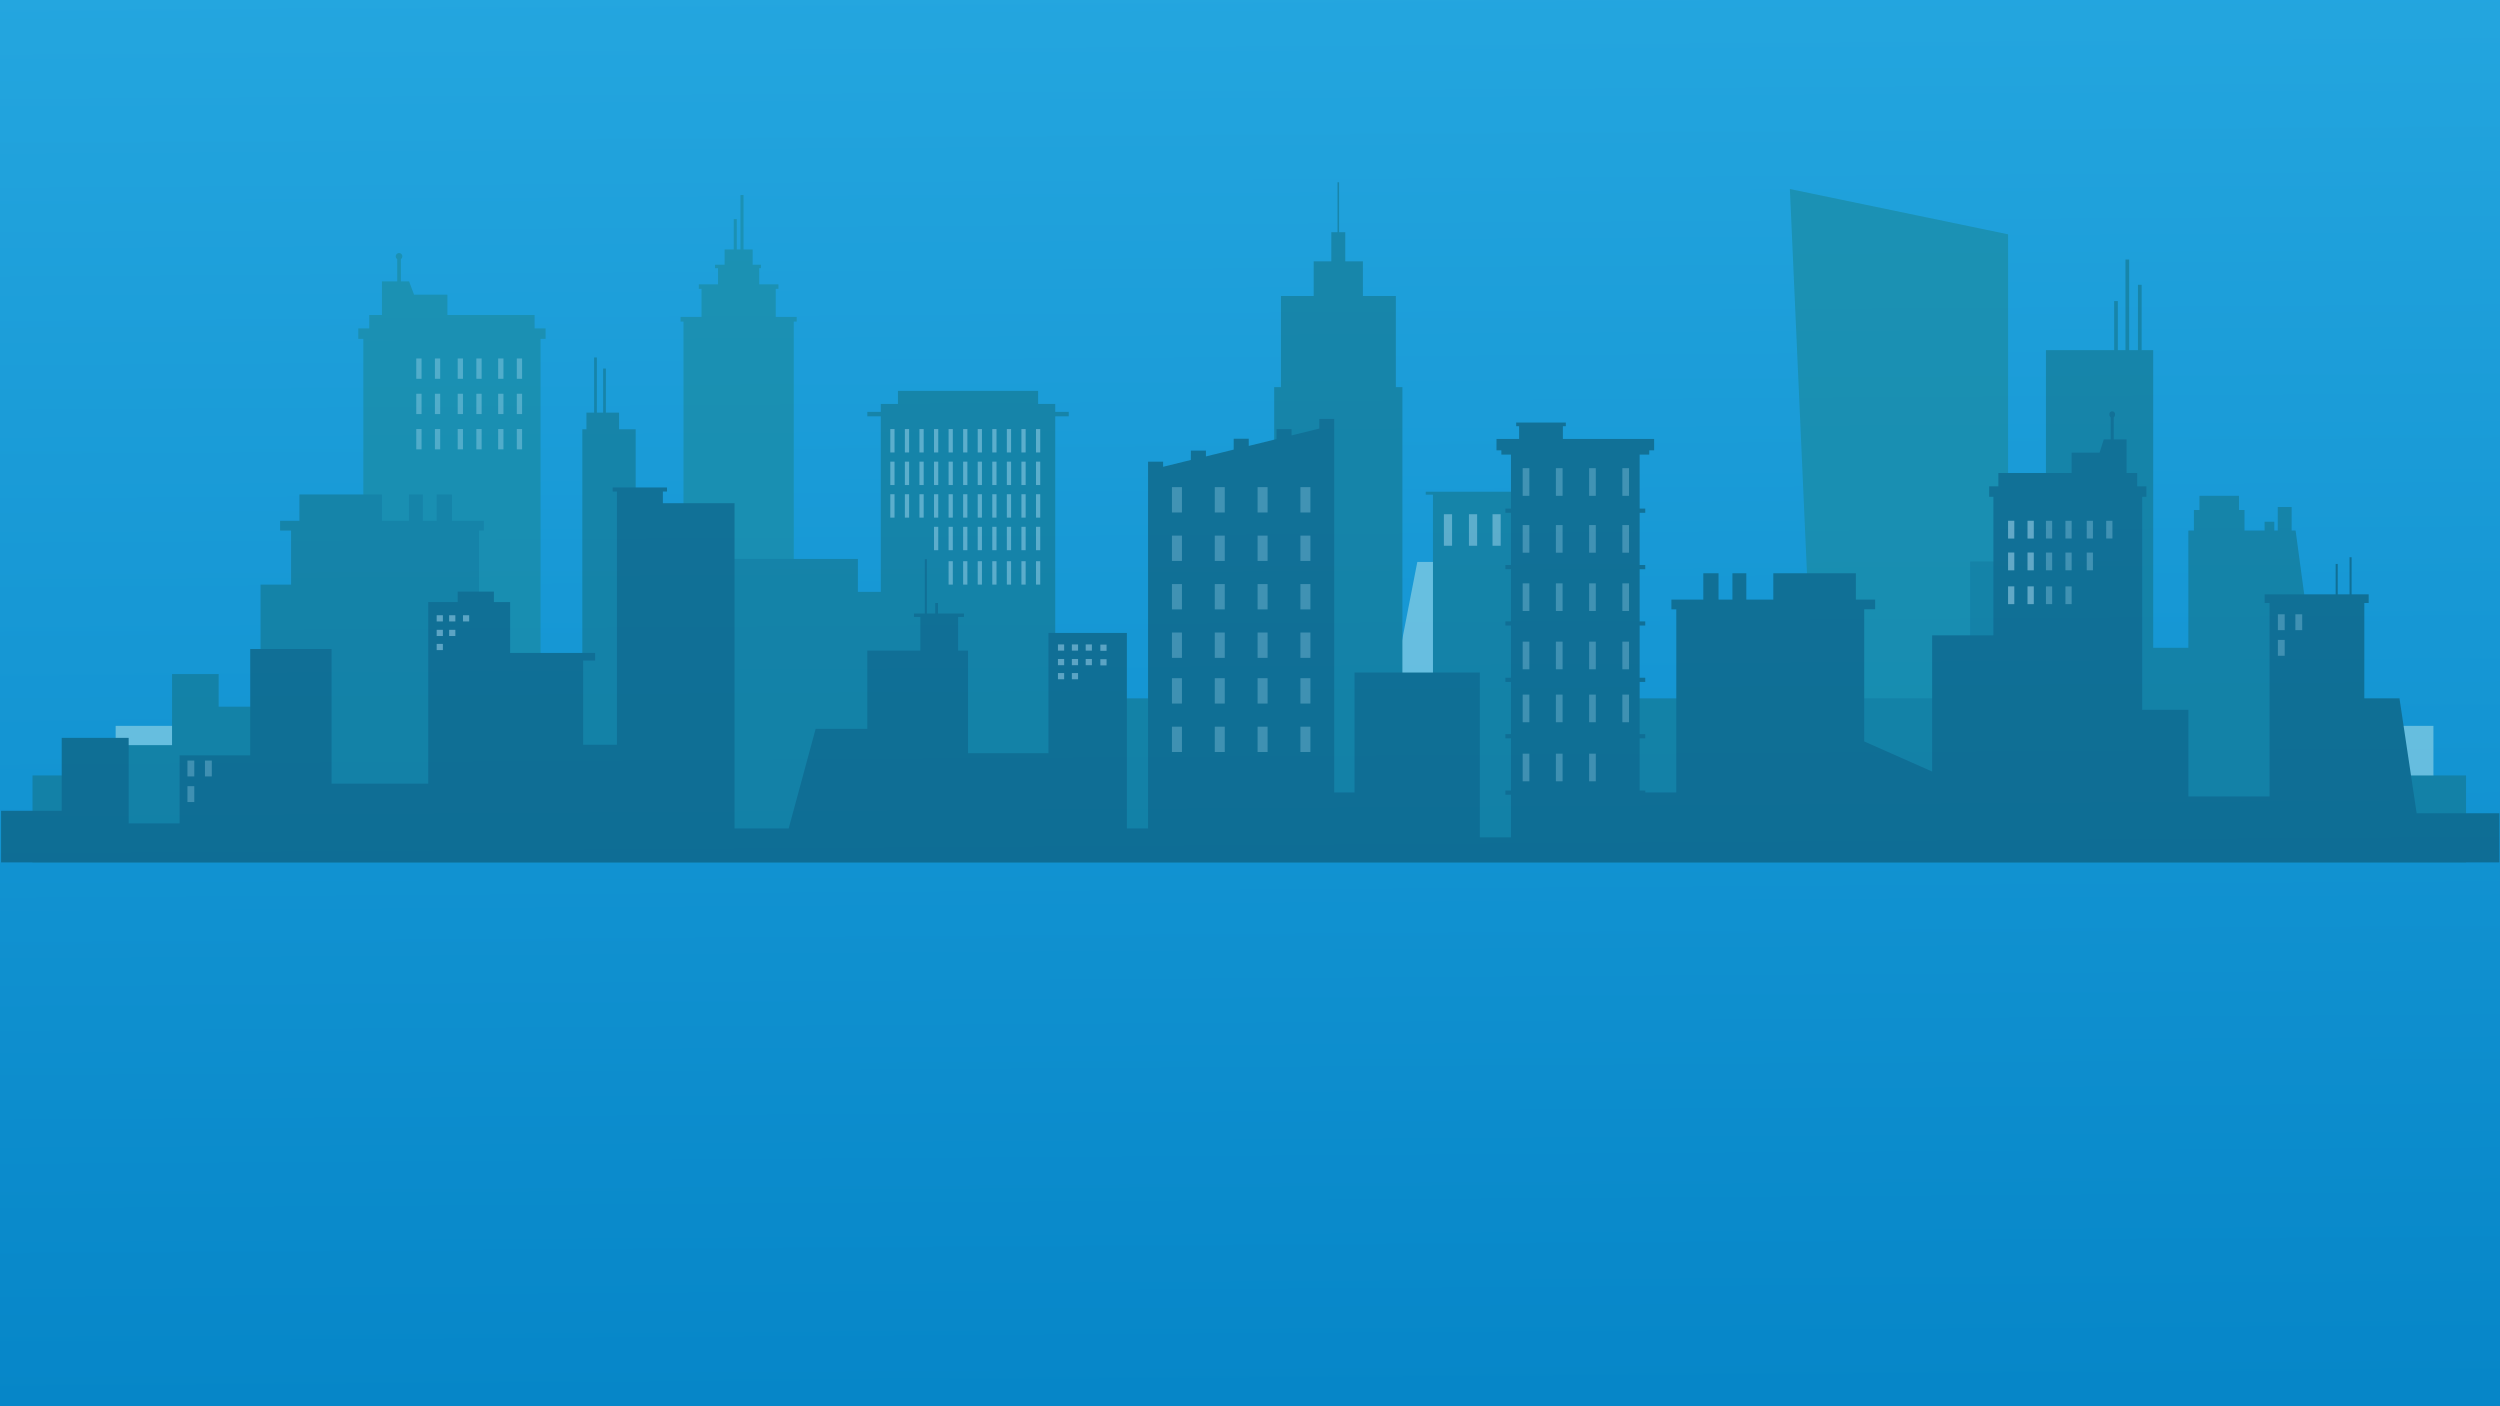 <?xml version="1.0" encoding="utf-8"?>
<svg xmlns="http://www.w3.org/2000/svg" id="background" viewBox="0 0 2560 1440">
  <rect x="0" y="0" width="2560" height="1440" fill="#333333" stroke="none"/>
  <defs>
    <style>.cls-1{fill:url(#linear-gradient);}.cls-2{opacity:0.6;}.cls-3{fill:#198799;}.cls-4{fill:#9cd9e8;}.cls-5{fill:#13748b;}.cls-6{fill:#0c556c;}.cls-7{opacity:0.52;}.cls-10,.cls-11,.cls-8,.cls-9{fill:#fff;}.cls-9{opacity:0.5;}.cls-10{opacity:0.33;}.cls-11{opacity:0.4;}</style>
    <linearGradient gradientUnits="userSpaceOnUse" id="linear-gradient" x1="1284.74" x2="1275.08" y1="1433.24" y2="-20.6">
      <stop offset="0" stop-color="#0686c8"/>
      <stop offset="1" stop-color="#24a6df"/>
    </linearGradient>
  </defs>
  <rect class="cls-1" height="1440" width="2560"/>
  <g class="cls-2">
    <polygon class="cls-3" points="794.35 295.76 797.12 295.76 797.12 291.15 777.42 291.15 777.42 274.62 779.19 274.62 779.19 271.08 770.71 271.08 770.71 255.46 762.62 255.46 761.36 255.46 761.36 199.69 760.48 199.69 759.37 199.69 758.24 199.69 758.24 255.46 754.46 255.46 754.46 224.37 753.58 224.37 752.47 224.37 751.34 224.37 751.34 255.46 741.99 255.46 741.99 271.08 732.2 271.08 732.2 274.62 735.27 274.62 735.27 291.15 715.58 291.15 715.58 295.76 718.35 295.76 718.35 324.52 696.89 324.52 696.89 329.31 699.9 329.31 699.9 775.09 812.79 775.09 812.79 329.31 815.8 329.31 815.8 324.52 794.35 324.52 794.35 295.76"/>
    <path class="cls-3" d="M547.42,336.26v-13.7H458.14V301.75H424l-5.1-13.59H410.5V265.31a3.37,3.37,0,1,0-3.76,0v22.85H391.11v34.4h-13v13.7H366.9V347h5.15v374.4H553.52V347h5.16v-10.7Z"/>
    <polygon class="cls-3" points="1832.83 193.55 1857.62 750.18 2056.26 750.18 2056.26 239.94 1832.83 193.55"/>
    <rect class="cls-4" height="56.46" width="2373.39" x="118.44" y="743.28"/>
    <polygon class="cls-4" points="1515.49 785.9 1410.39 785.9 1451.34 575.41 1515.49 575.41 1515.49 785.9"/>
    <polygon class="cls-5" points="2449.16 794.1 2449.16 743.28 2377.72 743.28 2350.69 543.23 2346.63 543.23 2346.63 519.19 2332.43 519.19 2332.43 543.23 2328.91 543.23 2328.91 534.24 2318.97 534.24 2318.97 543.23 2298.38 543.23 2298.38 522.27 2292.7 522.27 2292.7 507.72 2252.22 507.72 2252.22 522.27 2246.54 522.27 2246.54 543.23 2240.86 543.23 2240.86 663.38 2204.88 663.38 2204.88 358.52 2193.05 358.52 2193.05 291.66 2189.26 291.66 2189.26 358.52 2180.27 358.52 2180.27 265.77 2176.48 265.77 2176.48 358.52 2168.67 358.52 2168.67 308.31 2164.88 308.31 2164.88 358.52 2095.05 358.52 2095.05 574.91 2017.42 574.91 2017.42 715.1 1634.91 715.1 1634.91 643.14 1615.91 643.14 1615.91 506.51 1623.3 506.51 1623.3 503.54 1459.96 503.54 1459.96 506.51 1467.35 506.51 1467.35 715.1 1436.06 715.1 1436.06 396.4 1429.36 396.4 1429.36 303.12 1395.62 303.12 1395.62 267.61 1377.56 267.61 1377.56 237.78 1371.22 237.78 1371.22 186.65 1369.59 186.65 1369.59 237.78 1363.25 237.78 1363.25 267.61 1345.2 267.61 1345.2 303.12 1311.71 303.12 1311.71 396.4 1304.75 396.4 1304.75 565.74 1252.83 565.74 1252.83 715.1 1080.57 715.1 1080.57 426.3 1094.41 426.3 1094.41 421.75 1080.57 421.75 1080.57 413.62 1063.02 413.62 1063.02 400.25 919.5 400.25 919.5 413.62 901.95 413.62 901.95 421.75 888.11 421.75 888.11 426.3 901.95 426.3 901.95 606.08 878.48 606.08 878.48 572.35 733.66 572.35 733.66 613.54 702.09 613.54 702.09 690.24 650.96 690.24 650.96 439.54 633.92 439.54 633.92 422.49 620.43 422.49 620.43 377.39 617.59 377.39 617.59 422.49 611.2 422.49 611.2 366.03 608.36 366.03 608.36 422.49 600.5 422.49 600.5 439.54 596.28 439.54 596.28 690.24 490.48 690.24 490.48 543.23 495.45 543.23 495.45 533.28 462.79 533.28 462.79 506.3 447.17 506.3 447.17 533.28 432.96 533.28 432.96 506.3 418.76 506.3 418.76 533.28 391.13 533.28 391.13 506.3 306.57 506.3 306.57 533.28 286.82 533.28 286.82 543.23 298.05 543.23 298.05 598.62 266.8 598.62 266.8 723.62 223.91 723.62 223.91 690.24 176.17 690.24 176.17 763.04 118.44 763.04 118.44 794.1 33.28 794.1 33.28 883.12 2525.24 883.12 2525.24 794.1 2449.16 794.1"/>
    <path class="cls-6" d="M2474.66,832.79,2457.07,715.1h-36V617.44h4.45V608.6h-17.47v-38h-2.13v38h-12.07V577.44h-2.13V608.6H2319v8.84h5V815.59h-83.08V726.83h-47.32V508.73h4.33V498h-9.45V484.33h-10.87v-34.4h-13.13V427.36a3.56,3.56,0,0,0,1.26-2.8,2.88,2.88,0,1,0-5.67,0,3.56,3.56,0,0,0,1.26,2.8v22.57h-7.07l-4.28,13.59h-28.63v20.81h-75V498h-9.45v10.71h4.33v141.9h-62.71V790.06l-69.58-30.83V623.9h11.23V614h-19.75V587h-84.57v27h-27.62V587H1774v27h-14.21V587h-15.62v27h-32.66v9.95h5V811.48h-31.72v-2H1679V756.05h5.74v-4.28H1679V698.31h5.74V694H1679V640.57h5.74v-4.29H1679V582.83h5.74v-4.29H1679V525.08h5.74V520.8H1679V465.48h9.83v-4.31h5V449.45h-93.42V436.4h3v-3.76h-50.86v3.76h3v13.05h-23.15v11.72h5v4.31h9.84V520.8h-5.74v4.28h5.74v53.46h-5.74v4.29h5.74v53.45h-5.74v4.29h5.74V694h-5.74v4.29h5.74v53.46h-5.74v4.28h5.74v53.46h-5.74v4.29h5.74v43.68h-31.88V688.68h-128.3v122.8h-20.82V429H1351v9.85l-28.43,7v-6.4h-15.41v10.17l-28.44,7v-7.33h-15.41v11.1l-28.44,7v-6h-15.41V471l-28.43,7v-5.22h-15.42V848.37h-21.68V648.1h-80.3V771.25H991.26v-105H981.12V631.75h6v-3.47H960.5V617.44h-2.84v10.84h-8.52V572.62H947v55.66h-11.1v3.47h6.53v34.48H888.11v80.12h-52.9l-27.62,102H752.16V515.26H678.78V503.33H683v-4.19H627.36v4.19h4.38V762.59H597.13v-86.2h12.3v-7.8H522.36V616.52H505.75v-10.7H468.68v10.7H438.51V802.45h-99V664.55H256.21V773.47H183.89v69.69H131.75V755.55H63.18v74.7H1.09v52.87H2559.32V832.79Z"/>
    <g class="cls-7">
      <rect class="cls-8" height="6.35" width="6.35" x="447.16" y="630.01"/>
      <rect class="cls-8" height="6.35" width="6.35" x="459.92" y="630.01"/>
      <rect class="cls-8" height="6.35" width="6.35" x="447.16" y="644.93"/>
      <rect class="cls-8" height="6.35" width="6.35" x="459.92" y="644.93"/>
      <rect class="cls-8" height="6.35" width="6.35" x="447.16" y="659.35"/>
      <rect class="cls-8" height="6.35" width="6.35" x="474.09" y="630.01"/>
    </g>
    <rect class="cls-9" height="23.96" width="4.33" x="911.67" y="439.36"/>
    <rect class="cls-9" height="23.96" width="4.33" x="926.59" y="439.36"/>
    <rect class="cls-9" height="23.96" width="4.33" x="941.51" y="439.36"/>
    <rect class="cls-9" height="23.96" width="4.33" x="956.43" y="439.36"/>
    <rect class="cls-9" height="23.96" width="4.33" x="971.35" y="439.36"/>
    <rect class="cls-9" height="23.96" width="4.33" x="986.26" y="439.36"/>
    <rect class="cls-9" height="23.96" width="4.33" x="1001.18" y="439.36"/>
    <rect class="cls-9" height="23.96" width="4.33" x="1016.1" y="439.36"/>
    <rect class="cls-9" height="23.96" width="4.33" x="1031.02" y="439.36"/>
    <rect class="cls-9" height="23.96" width="4.33" x="1045.94" y="439.36"/>
    <rect class="cls-9" height="23.96" width="4.33" x="1060.86" y="439.36"/>
    <rect class="cls-9" height="23.96" width="4.33" x="911.67" y="472.72"/>
    <rect class="cls-9" height="23.96" width="4.33" x="926.59" y="472.72"/>
    <rect class="cls-9" height="23.96" width="4.33" x="941.51" y="472.72"/>
    <rect class="cls-9" height="23.96" width="4.33" x="956.43" y="472.72"/>
    <rect class="cls-9" height="23.96" width="4.33" x="971.35" y="472.72"/>
    <rect class="cls-9" height="23.96" width="4.33" x="986.26" y="472.72"/>
    <rect class="cls-9" height="23.96" width="4.33" x="1001.18" y="472.72"/>
    <rect class="cls-9" height="23.96" width="4.33" x="1016.1" y="472.72"/>
    <rect class="cls-9" height="23.96" width="4.33" x="1031.02" y="472.72"/>
    <rect class="cls-9" height="23.96" width="4.33" x="1045.94" y="472.72"/>
    <rect class="cls-9" height="23.96" width="4.33" x="1060.86" y="472.72"/>
    <rect class="cls-9" height="23.96" width="4.33" x="911.67" y="506.09"/>
    <rect class="cls-9" height="23.96" width="4.33" x="926.59" y="506.09"/>
    <rect class="cls-9" height="23.96" width="4.33" x="941.51" y="506.09"/>
    <rect class="cls-9" height="23.96" width="4.33" x="956.43" y="506.09"/>
    <rect class="cls-9" height="23.96" width="4.33" x="971.35" y="506.09"/>
    <rect class="cls-9" height="23.96" width="4.33" x="986.26" y="506.09"/>
    <rect class="cls-9" height="23.96" width="4.33" x="1001.18" y="506.09"/>
    <rect class="cls-9" height="23.96" width="4.33" x="1016.1" y="506.09"/>
    <rect class="cls-9" height="23.96" width="4.33" x="1031.02" y="506.09"/>
    <rect class="cls-9" height="23.96" width="4.33" x="1045.94" y="506.09"/>
    <rect class="cls-9" height="23.96" width="4.33" x="1060.86" y="506.09"/>
    <rect class="cls-9" height="23.96" width="4.33" x="956.43" y="539.45"/>
    <rect class="cls-9" height="23.96" width="4.33" x="971.35" y="539.45"/>
    <rect class="cls-9" height="23.96" width="4.33" x="986.26" y="539.45"/>
    <rect class="cls-9" height="23.96" width="4.33" x="1001.18" y="539.45"/>
    <rect class="cls-9" height="23.96" width="4.33" x="1016.1" y="539.45"/>
    <rect class="cls-9" height="23.96" width="4.33" x="1031.02" y="539.45"/>
    <rect class="cls-9" height="23.96" width="4.33" x="1045.94" y="539.45"/>
    <rect class="cls-9" height="23.96" width="4.33" x="1060.86" y="539.45"/>
    <rect class="cls-9" height="23.96" width="4.33" x="971.35" y="574.67"/>
    <rect class="cls-9" height="23.96" width="4.33" x="986.26" y="574.67"/>
    <rect class="cls-9" height="23.96" width="4.33" x="1001.18" y="574.67"/>
    <rect class="cls-9" height="23.96" width="4.33" x="1016.1" y="574.67"/>
    <rect class="cls-9" height="23.96" width="4.33" x="1031.02" y="574.67"/>
    <rect class="cls-9" height="23.96" width="4.33" x="1045.94" y="574.67"/>
    <rect class="cls-9" height="23.96" width="4.33" x="1060.86" y="574.67"/>
    <rect class="cls-10" height="25.94" width="10.23" x="1200.08" y="498.84"/>
    <rect class="cls-10" height="25.94" width="10.23" x="1200.08" y="548.46"/>
    <rect class="cls-10" height="25.94" width="10.23" x="1200.08" y="598.09"/>
    <rect class="cls-10" height="25.94" width="10.23" x="1200.08" y="647.71"/>
    <rect class="cls-10" height="25.94" width="10.23" x="1200.08" y="694.49"/>
    <rect class="cls-10" height="25.94" width="10.23" x="1200.08" y="744.11"/>
    <rect class="cls-10" height="25.94" width="10.23" x="1243.93" y="498.84"/>
    <rect class="cls-10" height="25.94" width="10.23" x="1243.93" y="548.46"/>
    <rect class="cls-10" height="25.94" width="10.23" x="1243.93" y="598.09"/>
    <rect class="cls-10" height="25.94" width="10.23" x="1243.93" y="647.71"/>
    <rect class="cls-10" height="25.94" width="10.23" x="1243.93" y="694.49"/>
    <rect class="cls-10" height="25.94" width="10.23" x="1243.93" y="744.11"/>
    <rect class="cls-10" height="25.94" width="10.23" x="1287.77" y="498.84"/>
    <rect class="cls-10" height="25.94" width="10.23" x="1287.77" y="548.46"/>
    <rect class="cls-10" height="25.94" width="10.23" x="1287.77" y="598.09"/>
    <rect class="cls-10" height="25.94" width="10.23" x="1287.77" y="647.71"/>
    <rect class="cls-10" height="25.94" width="10.23" x="1287.77" y="694.49"/>
    <rect class="cls-10" height="25.94" width="10.23" x="1287.77" y="744.11"/>
    <rect class="cls-10" height="25.94" width="10.23" x="1331.62" y="498.84"/>
    <rect class="cls-10" height="25.94" width="10.23" x="1331.62" y="548.46"/>
    <rect class="cls-10" height="25.94" width="10.23" x="1331.62" y="598.09"/>
    <rect class="cls-10" height="25.94" width="10.23" x="1331.62" y="647.71"/>
    <rect class="cls-10" height="25.94" width="10.23" x="1331.62" y="694.49"/>
    <rect class="cls-10" height="25.94" width="10.23" x="1331.62" y="744.11"/>
    <rect class="cls-11" height="20.81" width="5.41" x="468.68" y="367.07"/>
    <rect class="cls-11" height="20.81" width="5.41" x="487.78" y="367.07"/>
    <rect class="cls-11" height="20.81" width="5.41" x="510.11" y="367.07"/>
    <rect class="cls-11" height="20.81" width="5.41" x="529.21" y="367.07"/>
    <rect class="cls-11" height="20.81" width="5.41" x="426.26" y="367.07"/>
    <rect class="cls-11" height="20.81" width="5.41" x="445.35" y="367.07"/>
    <rect class="cls-11" height="20.81" width="5.41" x="468.68" y="403.21"/>
    <rect class="cls-11" height="20.81" width="5.41" x="487.78" y="403.21"/>
    <rect class="cls-11" height="20.81" width="5.41" x="510.11" y="403.21"/>
    <rect class="cls-11" height="20.81" width="5.41" x="529.21" y="403.21"/>
    <rect class="cls-11" height="20.81" width="5.41" x="426.26" y="403.21"/>
    <rect class="cls-11" height="20.81" width="5.41" x="445.35" y="403.21"/>
    <rect class="cls-11" height="20.81" width="5.41" x="468.68" y="439.35"/>
    <rect class="cls-11" height="20.81" width="5.41" x="487.78" y="439.35"/>
    <rect class="cls-11" height="20.81" width="5.41" x="510.11" y="439.35"/>
    <rect class="cls-11" height="20.81" width="5.41" x="529.21" y="439.35"/>
    <rect class="cls-11" height="20.81" width="5.41" x="426.26" y="439.35"/>
    <rect class="cls-11" height="20.81" width="5.41" x="445.35" y="439.35"/>
    <rect class="cls-9" height="32.28" width="8.38" x="1478.54" y="526.57"/>
    <rect class="cls-9" height="32.28" width="8.38" x="1504.19" y="526.57"/>
    <rect class="cls-9" height="32.28" width="8.38" x="1528.34" y="526.57"/>
    <rect class="cls-10" height="18.15" width="6.36" x="2056.26" y="533.28"/>
    <rect class="cls-10" height="18.15" width="6.36" x="2076.21" y="533.28"/>
    <rect class="cls-10" height="18.15" width="6.36" x="2056.26" y="533.28"/>
    <rect class="cls-10" height="18.15" width="6.36" x="2076.21" y="533.28"/>
    <rect class="cls-10" height="18.15" width="6.36" x="2095.06" y="533.28"/>
    <rect class="cls-10" height="18.15" width="6.36" x="2115.01" y="533.28"/>
    <rect class="cls-10" height="18.15" width="6.36" x="2056.26" y="565.83"/>
    <rect class="cls-10" height="18.15" width="6.36" x="2076.21" y="565.83"/>
    <rect class="cls-10" height="18.15" width="6.36" x="2056.26" y="565.83"/>
    <rect class="cls-10" height="18.15" width="6.36" x="2076.21" y="565.83"/>
    <rect class="cls-10" height="18.15" width="6.36" x="2095.06" y="565.83"/>
    <rect class="cls-10" height="18.15" width="6.36" x="2115.01" y="565.83"/>
    <rect class="cls-10" height="18.15" width="6.36" x="2056.26" y="600.48"/>
    <rect class="cls-10" height="18.15" width="6.36" x="2076.21" y="600.48"/>
    <rect class="cls-10" height="18.15" width="6.36" x="2056.26" y="600.48"/>
    <rect class="cls-10" height="18.15" width="6.36" x="2076.21" y="600.48"/>
    <rect class="cls-10" height="18.15" width="6.36" x="2095.06" y="600.48"/>
    <rect class="cls-10" height="18.15" width="6.36" x="2115.01" y="600.48"/>
    <rect class="cls-10" height="18.15" width="6.36" x="2136.81" y="533.28"/>
    <rect class="cls-10" height="18.15" width="6.36" x="2136.81" y="565.83"/>
    <rect class="cls-10" height="18.15" width="6.36" x="2156.76" y="533.28"/>
    <rect class="cls-10" height="28.3" width="6.84" x="1559.22" y="479.42"/>
    <rect class="cls-10" height="28.3" width="6.84" x="1593.24" y="479.42"/>
    <rect class="cls-10" height="28.3" width="6.84" x="1627.26" y="479.42"/>
    <rect class="cls-10" height="28.3" width="6.84" x="1661.28" y="479.42"/>
    <rect class="cls-10" height="28.3" width="6.84" x="1559.22" y="537.66"/>
    <rect class="cls-10" height="28.3" width="6.84" x="1593.24" y="537.66"/>
    <rect class="cls-10" height="28.3" width="6.84" x="1627.26" y="537.66"/>
    <rect class="cls-10" height="28.3" width="6.84" x="1661.28" y="537.66"/>
    <rect class="cls-10" height="28.3" width="6.84" x="1559.22" y="597.36"/>
    <rect class="cls-10" height="28.3" width="6.84" x="1593.24" y="597.36"/>
    <rect class="cls-10" height="28.3" width="6.84" x="1627.26" y="597.36"/>
    <rect class="cls-10" height="28.3" width="6.84" x="1661.28" y="597.36"/>
    <rect class="cls-10" height="28.3" width="6.84" x="1559.22" y="657.05"/>
    <rect class="cls-10" height="28.3" width="6.84" x="1593.24" y="657.05"/>
    <rect class="cls-10" height="28.3" width="6.84" x="1627.26" y="657.05"/>
    <rect class="cls-10" height="28.3" width="6.84" x="1661.28" y="657.05"/>
    <rect class="cls-10" height="28.3" width="6.84" x="1559.22" y="711.27"/>
    <rect class="cls-10" height="28.3" width="6.84" x="1593.24" y="711.27"/>
    <rect class="cls-10" height="28.3" width="6.84" x="1627.26" y="711.27"/>
    <rect class="cls-10" height="28.3" width="6.84" x="1559.22" y="771.75"/>
    <rect class="cls-10" height="28.3" width="6.84" x="1593.24" y="771.75"/>
    <rect class="cls-10" height="28.3" width="6.84" x="1627.26" y="771.75"/>
    <rect class="cls-10" height="28.3" width="6.84" x="1661.28" y="711.27"/>
    <rect class="cls-10" height="16.24" width="6.99" x="2332.54" y="629.03"/>
    <rect class="cls-10" height="16.24" width="6.99" x="2332.54" y="655.26"/>
    <rect class="cls-10" height="16.24" width="6.99" x="2350.47" y="629.03"/>
    <rect class="cls-10" height="16.24" width="6.99" x="191.95" y="778.82"/>
    <rect class="cls-10" height="16.24" width="6.99" x="191.95" y="805.04"/>
    <rect class="cls-10" height="16.24" width="6.99" x="209.88" y="778.82"/>
    <g class="cls-7">
      <rect class="cls-8" height="6.35" width="6.35" x="1083.34" y="659.89"/>
      <rect class="cls-8" height="6.35" width="6.35" x="1097.58" y="659.89"/>
      <rect class="cls-8" height="6.35" width="6.35" x="1083.34" y="674.81"/>
      <rect class="cls-8" height="6.35" width="6.35" x="1097.58" y="674.81"/>
      <rect class="cls-8" height="6.35" width="6.35" x="1111.75" y="674.81"/>
      <rect class="cls-8" height="6.35" width="6.35" x="1083.34" y="689.22"/>
      <rect class="cls-8" height="6.35" width="6.35" x="1111.75" y="659.89"/>
      <rect class="cls-8" height="6.35" width="6.35" x="1126.77" y="675.01"/>
      <rect class="cls-8" height="6.35" width="6.35" x="1097.58" y="689.22"/>
      <rect class="cls-8" height="6.35" width="6.35" x="1126.77" y="660.09"/>
    </g>
  </g>
</svg>
